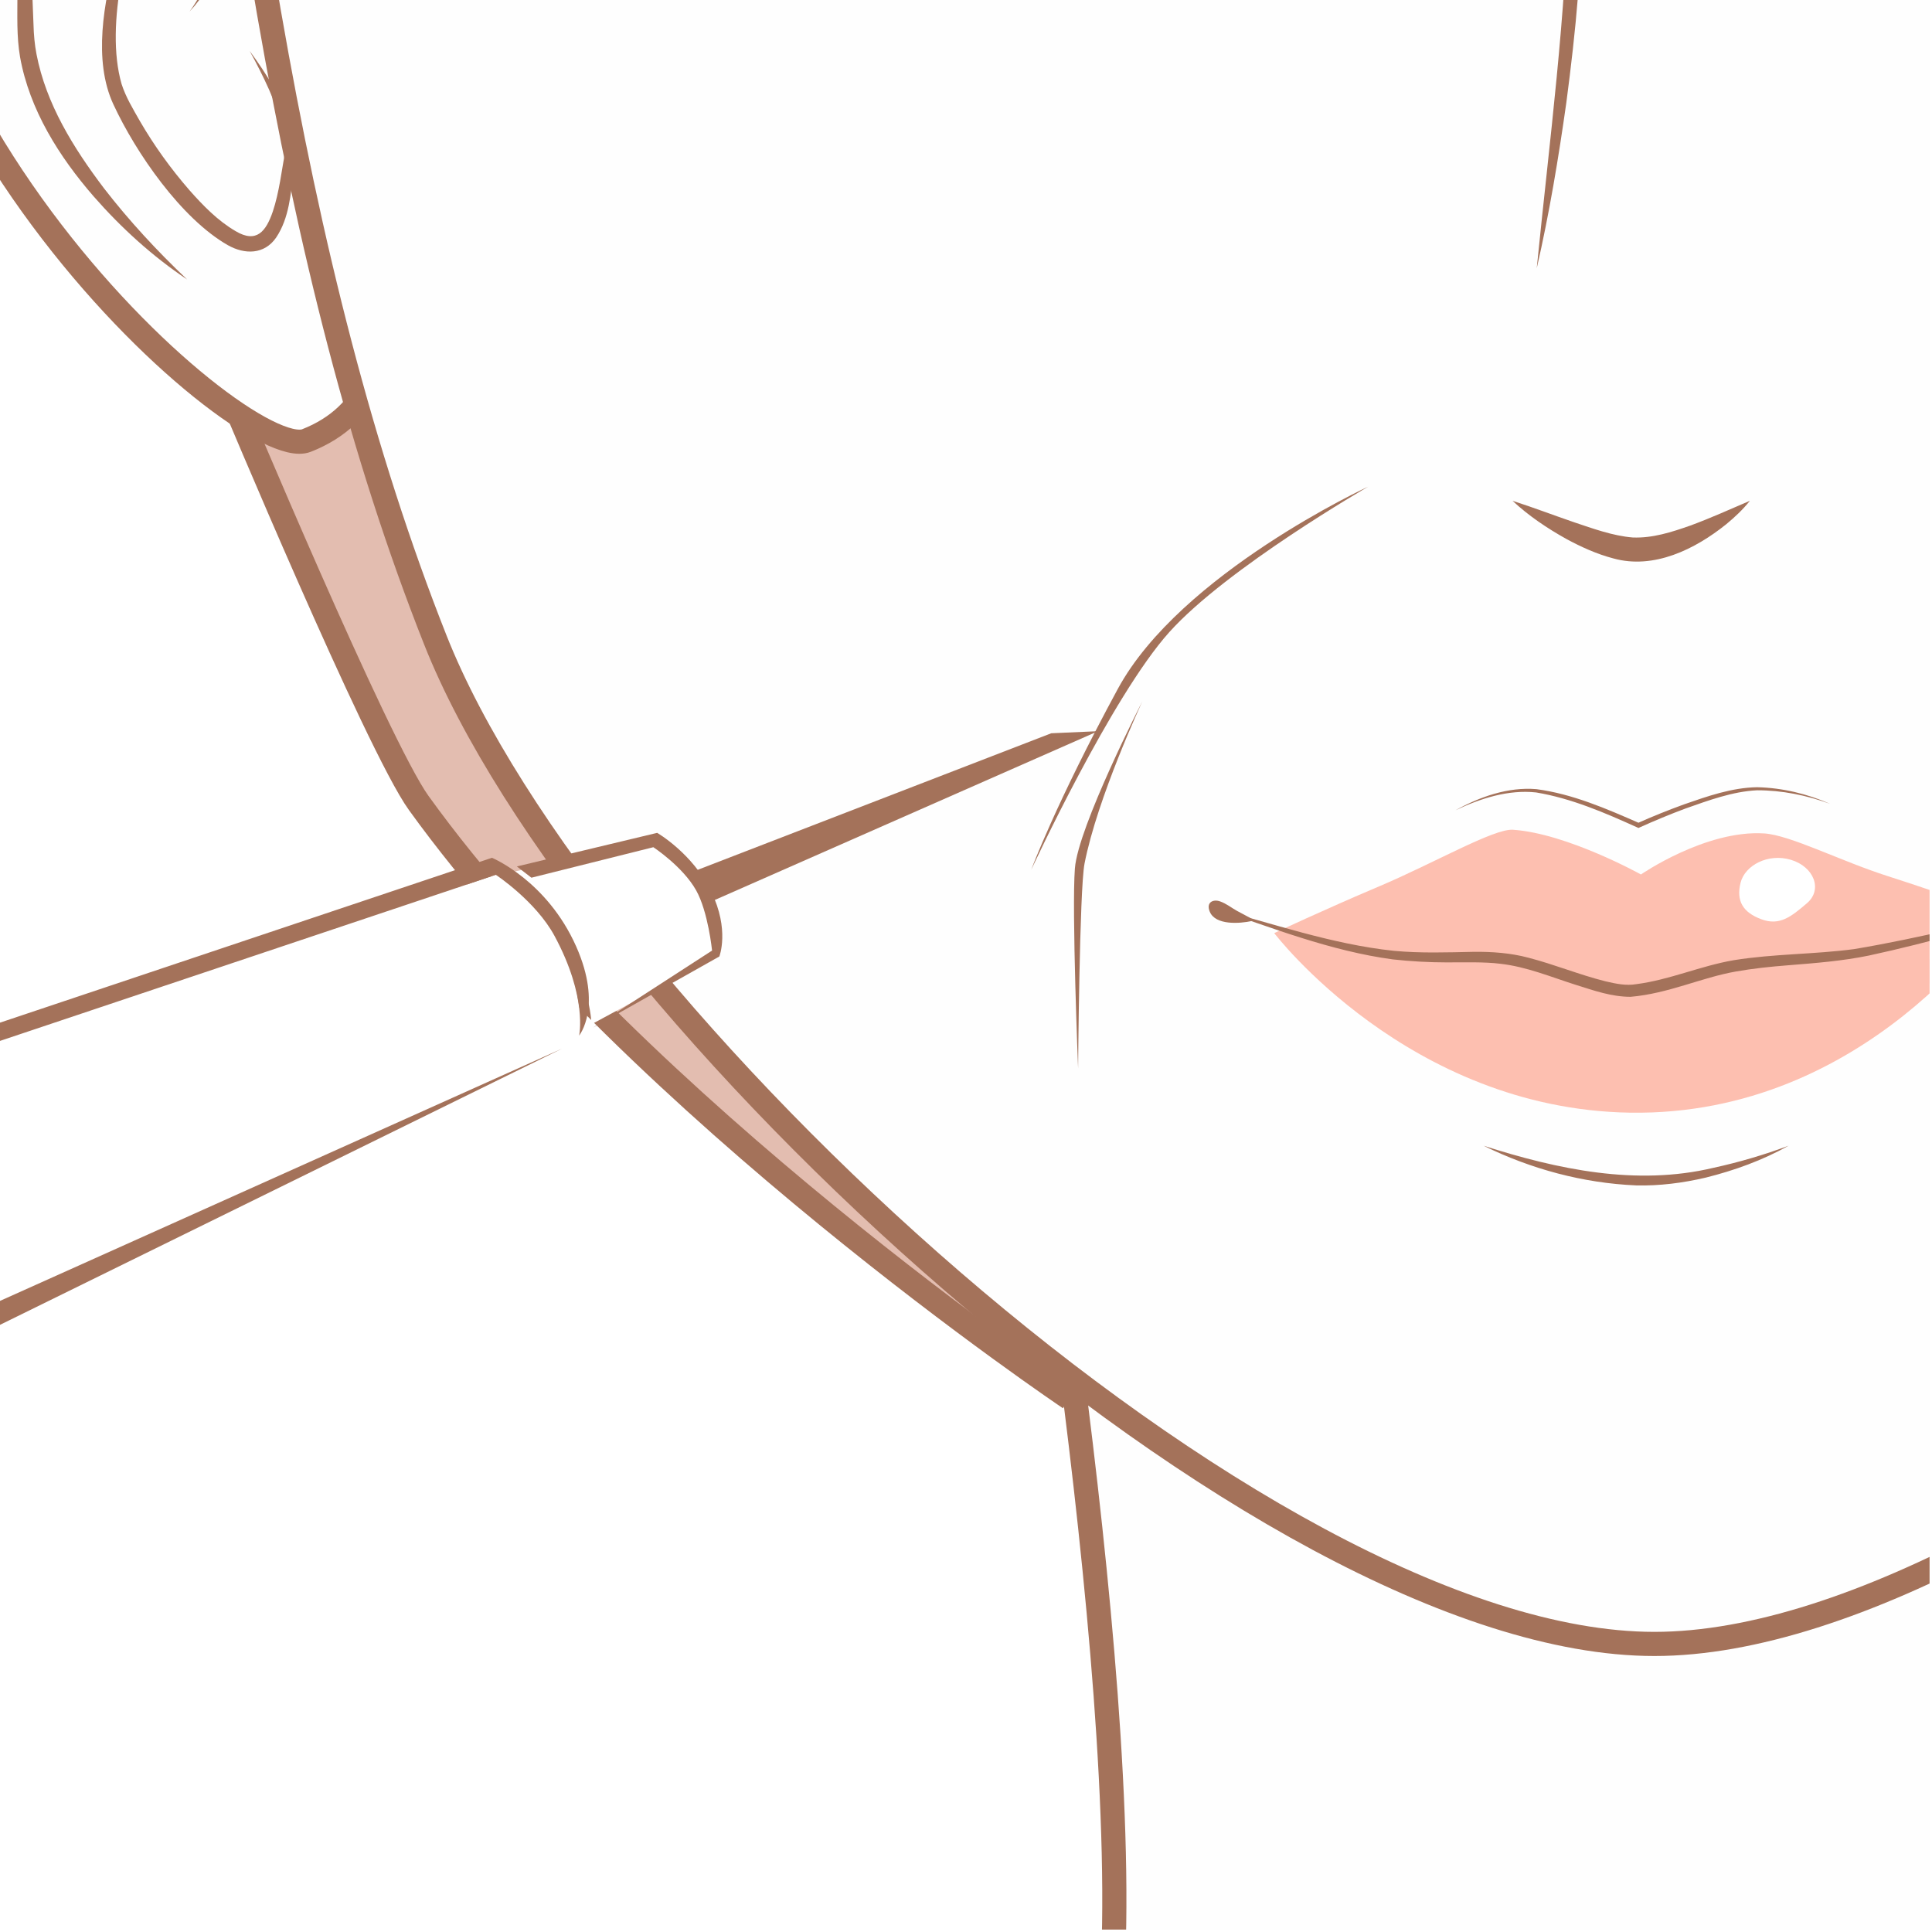 <?xml version="1.0" encoding="UTF-8"?>
<svg xmlns="http://www.w3.org/2000/svg" xmlns:xlink="http://www.w3.org/1999/xlink" viewBox="0 0 800 800">
  <defs>
    <style>
      .cls-1 {
        clip-path: url(#clippath);
      }

      .cls-2 {
        fill: none;
      }

      .cls-2, .cls-3, .cls-4, .cls-5, .cls-6 {
        stroke-width: 0px;
      }

      .cls-7 {
        fill: #e3bdb0;
      }

      .cls-7, .cls-8 {
        stroke: #a4725a;
        stroke-miterlimit: 10;
        stroke-width: 10px;
      }

      .cls-8, .cls-6 {
        fill: #fefefe;
      }

      .cls-9 {
        clip-path: url(#clippath-1);
      }

      .cls-3 {
        fill: #a4725a;
      }

      .cls-4 {
        fill: #fff;
      }

      .cls-5 {
        fill: #fdbfb0;
      }
    </style>
    <clipPath id="clippath">
      <rect class="cls-2" x="959.38" y="-521.09" width="800" height="800"/>
    </clipPath>
    <clipPath id="clippath-1">
      <rect class="cls-2" x="-1" y="-1" width="800" height="800"/>
    </clipPath>
  </defs>
  <g id="_下地" data-name="下地">
    <rect class="cls-4" y="0" width="800" height="800"/>
  </g>
  <g id="_顔" data-name="顔">
    <g class="cls-1">
      <g>
        <path class="cls-7" d="m777.13,543.57s-179.39-120.57-271.3-248.07c-17.28-23.97-78.45-170.35-78.45-170.35L508.13-20.21"/>
        <path class="cls-8" d="m773.71,962.15s11.58-37.75,20.88-172.32c9.35-135.31-41.11-419.99-41.11-419.99l558.6-6.25s-50.46,284.68-41.11,419.99c9.3,134.57,20.88,172.32,20.88,172.32"/>
        <g>
          <path class="cls-8" d="m455.33-90.24s-114.04-273.9-165.41-75.95C248.35-9.4,431.91,155.04,459.01,144.44c27.1-10.6,34.12-35.23,31.73-60.25"/>
          <g>
            <path class="cls-6" d="m344.88-106.47c-.6,6.02-4.48,26.65-2.9,80.03s67.32,103.76,67.32,103.76"/>
            <path class="cls-3" d="m344.88-106.47c-1.39,25.94-.7,51.64.37,77.5.12,4.28.45,8.22,1.25,12.37,3.99,20.78,15.45,39.16,28.09,55.86,10.5,13.58,22.22,26.21,34.72,38.06-14.46-9.68-27.45-21.51-38.93-34.61-14.42-16.62-26.72-36.08-30.68-58.09-1.51-8.72-1.08-17.61-1.11-26.41.27-21.66,1.53-43.5,6.3-64.68h0Z"/>
          </g>
          <g>
            <path class="cls-6" d="m435.34-17.98s19.17,29.01,16.96,42.66c-2.21,13.65-3.48,39.09-17.57,37.76-14.09-1.33-40.72-32.45-53.85-60.68-13.13-28.23,7.58-91.36,22.99-107.57"/>
            <path class="cls-3" d="m435.34-17.98c7.15,9.79,13.72,20.24,17.63,31.81,1.15,3.6,2.05,7.99,1.41,11.97-.15,1.47-.58,5.19-.73,6.7-1.23,9.17-1.8,19.12-7.25,27.3-4.92,7.14-13.09,7.14-20.1,3.19-19.44-11.07-38.39-38.55-47.7-58.66-8.55-18.33-3.97-42.93,1.19-61.67,3.36-11.67,7.75-23.07,13.56-33.73,2.94-5.26,6.17-10.52,10.52-14.74-3.84,4.64-6.53,10.05-9.03,15.48-10.16,23.28-19.99,61.34-12.9,86.12,1.76,5.5,4.81,10.5,7.65,15.51,5.91,10.2,12.88,19.85,20.6,28.74,5.72,6.47,11.87,12.81,19.27,17.11,8.81,5.28,12.76.03,15.56-8.16,2.68-8.02,3.75-17.45,5.3-25.89.31-8.59-3.53-17.05-6.9-24.98-2.45-5.48-5.18-10.84-8.08-16.11h0Z"/>
          </g>
        </g>
        <path class="cls-8" d="m1011.68-1003.77c626.6-16.92,652.33,418.67,630.89,638.76-24.07,247-49.62,437.94-110.89,592.62-61.27,154.69-346.78,418.36-510.87,418.36s-446.76-263.68-508.03-418.36c-61.27-154.69-86.82-345.63-110.89-592.62-21.44-220.08,4.29-655.68,630.89-638.76h-21.1Z"/>
      </g>
    </g>
    <g class="cls-9">
      <g>
        <path class="cls-7" d="m442.94,578.98s-178.24-119.79-269.55-246.47c-17.17-23.82-77.94-169.26-77.94-169.26L175.68,18.84"/>
        <path class="cls-8" d="m439.54,994.85s11.5-37.5,20.74-171.21c9.29-134.44-40.85-417.28-40.85-417.28l555-6.21s-50.14,282.85-40.85,417.28c9.24,133.7,20.74,171.21,20.74,171.21"/>
        <g>
          <path class="cls-8" d="m123.22-50.75S9.92-322.88-41.13-126.21C-82.43,29.57,99.95,192.95,126.88,182.42c26.93-10.53,33.9-35,31.53-59.86"/>
          <g>
            <path class="cls-6" d="m13.48-66.87c-.59,5.98-4.45,26.47-2.88,79.51s66.89,103.09,66.89,103.09"/>
            <path class="cls-3" d="m13.48-66.87c-1.37,25.77-.67,51.31.39,77,.12,4.25.45,8.17,1.24,12.29,3.96,20.64,15.35,38.9,27.9,55.49,10.43,13.49,22.07,26.05,34.48,37.82-14.37-9.61-27.28-21.36-38.69-34.38-14.33-16.51-26.56-35.85-30.49-57.72-1.5-8.66-1.08-17.5-1.1-26.25.27-21.52,1.53-43.22,6.28-64.26h0Z"/>
          </g>
          <g>
            <path class="cls-6" d="m103.36,21.05s19.05,28.83,16.85,42.39c-2.2,13.56-3.46,38.84-17.46,37.52-14-1.32-40.46-32.24-53.5-60.29-13.04-28.05,7.53-90.77,22.84-106.87"/>
            <path class="cls-3" d="m103.36,21.05c7.11,9.72,13.64,20.11,17.53,31.61,1.15,3.58,2.04,7.94,1.4,11.9-.15,1.46-.58,5.16-.72,6.65-1.22,9.11-1.78,19-7.21,27.14-4.89,7.11-13.02,7.11-20,3.18-19.34-11.02-38.13-38.29-47.4-58.29-8.49-18.22-3.94-42.66,1.19-61.29,3.34-11.59,7.7-22.92,13.48-33.51,2.93-5.23,6.13-10.45,10.46-14.64-3.81,4.61-6.48,9.99-8.96,15.38-10.09,23.13-19.85,60.94-12.8,85.56,1.74,5.47,4.78,10.43,7.6,15.4,5.87,10.13,12.79,19.72,20.46,28.55,5.68,6.43,11.79,12.72,19.14,17,8.74,5.24,12.65.03,15.43-8.09,2.67-7.96,3.72-17.33,5.27-25.72.31-8.53-3.5-16.94-6.84-24.81-2.43-5.45-5.14-10.77-8.02-16.01h0Z"/>
          </g>
          <path class="cls-3" d="m78.52,4.73c7.38-10.07,12.15-23,9.88-35.52-1.05-6.2-4.15-11.73-7.06-17.27-9.16-16.8-19.51-33.15-31.04-48.38-8.4-10.65-20.55-26.44-33.51-30.67-9.04-2.76-13.09,7.29-15.04,14.48-1.68,5.89-2.4,12.16-3.12,18.56-.74,5.47-1.45,13.53-1.96,19.11-1.02,12.73-1.53,25.56-.77,38.32.58,9.47,1.73,19.21,5.14,28.12C2.18-5.67,3.62-2.46,5.87-.31,2.1-3.27-.11-8.22-1.94-12.54c-8.34-23.04-7.53-48.35-6.38-72.46,1.6-14.36,1.04-39.14,14.95-47.58,21.12-11.28,50.19,33.35,59.91,48.39,8.61,13.81,16.66,28,22.76,43.12,6.54,15.71.45,33.99-10.78,45.81h0Z"/>
        </g>
        <path class="cls-8" d="m675.98-958.38c622.56-16.81,648.13,415.97,626.82,634.64-23.91,245.41-49.3,435.11-110.18,588.8-60.87,153.69-344.54,415.66-507.58,415.66S241.17,418.75,180.29,265.06C119.42,111.37,94.03-78.34,70.12-323.74c-21.31-218.66,4.26-651.45,626.82-634.64h-20.96Z"/>
        <path class="cls-3" d="m628.31-203.8c6.6,25.68,12.25,51.61,17.08,77.68,4.7,26.21,9.05,52.45,9.73,79.2.34,29.92-2.63,59.83-6.54,89.46-3.24,22.94-7.06,45.98-12.25,68.55,5.24-52.58,12.31-105.19,13.26-157.97-.15-19.63-2.56-39.46-5.1-58.99-4.48-32.79-10.14-65.37-16.19-97.94h0Z"/>
        <path class="cls-3" d="m626.3,207.37c8.73,2.8,17.07,6,25.42,8.86,7.97,2.66,16.06,5.65,24.37,6.33,8.19.33,16.07-2.2,23.85-4.94,8.13-2.98,16.2-6.63,24.65-10.25-2.88,3.62-6.25,6.77-9.8,9.71-12.83,10.3-29.93,18.84-46.77,14.14-6.82-1.79-13.29-4.73-19.39-8.03-8.01-4.46-15.6-9.56-22.32-15.82h0Z"/>
        <path class="cls-5" d="m527.63,386.38s20.74-9.75,43.47-19.37c22.73-9.62,47.44-23.96,55.38-23.43,22.46,1.52,53,18.52,53,18.52,0,0,26.8-18.52,50.99-17,10.84.68,31.56,11.4,51.13,17.66,24.11,7.71,46.48,16.03,46.48,16.03,0,0-54.73,83.58-153.26,81.94-91.75-1.53-147.19-74.35-147.19-74.35Z"/>
        <path class="cls-3" d="m501.77,375.76c24.95,6.52,49.61,15.23,75.35,17.95,11.09,1.04,21.93.66,33.15.42,7.54-.08,15.29.47,22.62,2.44,10.91,2.82,21.07,7.06,31.85,9.76,4.4,1.03,8.55,1.91,12.8,1.19,13.86-1.79,26.47-7.53,40.36-9.92,16.6-2.68,33.29-2.39,49.88-4.6,27.36-4.57,54.3-11.55,81.33-17.77-24.79,7.68-49.82,14.95-75.22,20.44-10.95,2.26-22.22,3.13-33.32,4.02-7.36.57-14.69,1.33-21.84,2.6-14.24,2.51-27.81,9.1-43.53,10.47-8-.02-15.1-2.58-22.47-4.88-10.58-3.35-20.62-7.61-31.6-8.82-6.35-.81-15.5-.56-21.97-.55-7.47,0-14.97-.43-22.4-1.24-25.85-3.46-50.44-13.23-75-21.51h0Z"/>
        <path class="cls-3" d="m505.11,373.21c2.83,1,4.71,2.65,7.15,3.99,4.06,2.23,7.75,3.8,6.15,4.16-4.97,1.09-15.08,1.88-17.46-3.82-1.66-3.99,1.47-5.27,4.16-4.32Z"/>
        <path class="cls-4" d="m720.74,365.49c1.8-7.17,11.37-12.3,20.85-9.46,9.48,2.84,13.27,12.3,6.63,17.97-6.63,5.68-11.37,9.46-18.95,6.62-7.58-2.84-10.42-7.57-8.53-15.13Z"/>
        <path class="cls-3" d="m614.27,474.41c30.65,9.8,63.3,16.76,95.22,9.16,10.53-2.29,20.93-5.34,31.14-9.16-10.7,6-22.44,10.26-34.39,13.23-9.38,2.19-19.09,3.45-28.74,3.21-21.96-.94-43.57-6.77-63.23-16.45h0Z"/>
        <path class="cls-3" d="m602.68,335.52c10.14-5.61,21.77-9.73,33.51-8.75,14.97,1.97,28.96,8.08,42.68,14.09,0,0-.84,0-.84,0,6.32-2.84,12.74-5.4,19.24-7.77,9.8-3.4,19.82-6.95,30.31-7.12,10.39.23,20.7,2.72,30.2,6.87-9.68-3.54-19.91-5.62-30.2-5.6-10.23.5-20.07,4.18-29.68,7.56-6.43,2.39-12.79,5.04-19.04,7.86l-.42.19-.42-.2c-13.45-6.09-27.35-12.1-41.98-14.52-11.53-1.23-23.02,2.47-33.36,7.39h0Z"/>
      </g>
      <path class="cls-3" d="m566.6,201.48s-77.81,35.91-103.75,83.8c-25.94,47.89-35.83,74.86-35.83,74.86,0,0,33.25-71.82,57.2-98.43,23.94-26.6,82.38-60.23,82.38-60.23Z"/>
      <path class="cls-3" d="m446.42,442.39s-2.66-65.51-1.33-82.8,27.93-69.17,27.93-69.17c0,0-18.62,39.9-23.94,67.17-2.1,10.77-2.66,84.8-2.66,84.8Z"/>
    </g>
  </g>
  <g id="_シリンジ" data-name="シリンジ">
    <g>
      <path class="cls-4" d="m212.97,360.91l59.08-13.33s14.71,11.19,19.58,21.84c4.87,10.64,5.89,26.3,5.89,26.3l-52.62,28.43s0-15.29-12.16-34.93c-12.15-19.64-19.78-28.3-19.78-28.3Z"/>
      <path class="cls-4" d="m-72.44,455.27l277.74-93.04s20.12,4.39,26.86,22.89c6.74,18.5,9.26,43.02,9.26,43.02L-24.62,555.83l-47.83-100.55Z"/>
      <path class="cls-3" d="m-71.03,447.26l274.74-92.07s22.77,9.43,34.88,36.73c11.03,24.86,1.21,36.89,1.21,36.89,0,0,3.58-15.74-10.17-41.24-7.79-14.45-24.32-25.33-24.32-25.33l-277.74,93.04,1.41-8.02Z"/>
      <polygon class="cls-3" points="232.76 434.2 -30.4 552.32 -25.46 561.1 232.76 434.2"/>
      <path class="cls-3" d="m214.02,358.78l58.1-13.91s14.61,8.4,22.36,24.27c7.75,15.87,3.38,26.92,3.38,26.92l-52.3,29.45,49.29-31.9s-1.62-16.1-6.6-24.95c-5.56-9.88-17.71-17.85-17.71-17.85l-50.49,12.63-6.04-4.67Z"/>
      <polygon class="cls-3" points="287.88 360.57 435.3 303.63 454.68 302.77 295.73 372.77 287.88 360.57"/>
    </g>
  </g>
</svg>